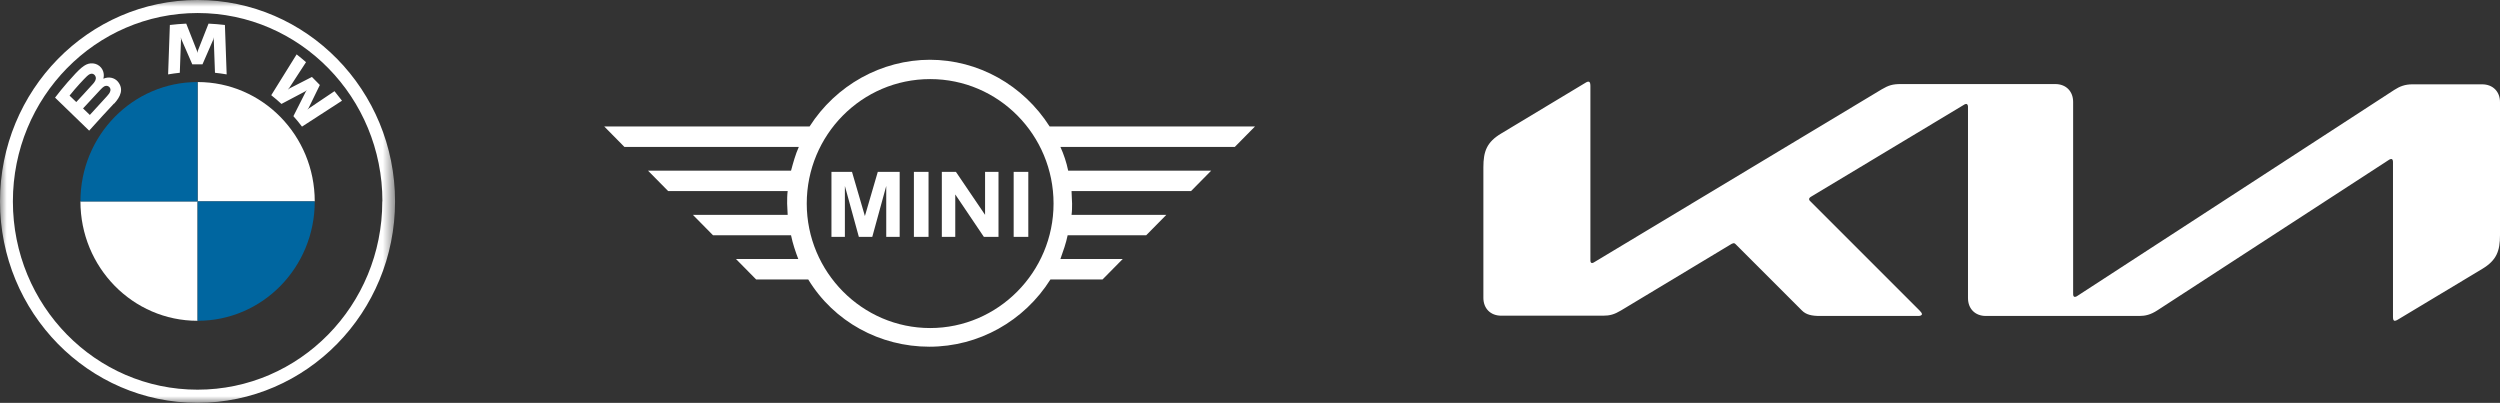 <?xml version="1.0" encoding="UTF-8"?><svg id="Ebene_2" xmlns="http://www.w3.org/2000/svg" xmlns:xlink="http://www.w3.org/1999/xlink" viewBox="0 0 186.18 30"><rect x="0" y="0" width="186.18" height="30" fill="#333333" stroke="none"/><defs><style>.cls-1{mask:url(#mask);}.cls-2,.cls-3{fill-rule:evenodd;}.cls-2,.cls-3,.cls-4{stroke-width:0px;}.cls-2,.cls-4{fill:#fff;}.cls-3{fill:#0066a0;}</style><mask id="mask" x="0" y="0" width="29.43" height="30" maskUnits="userSpaceOnUse"><g id="_3ncnsqxmzb"><path id="_93tg0qcbla" class="cls-2" d="M0,0h29.43v30H0V0Z"/></g></mask></defs><g id="User-Interface"><path class="cls-4" d="M154.39,21.89c0,.14.04.22.13.22.07,0,.12-.03.18-.07l23.6-15.34c.42-.27.8-.42,1.36-.42h5.19c.8,0,1.33.54,1.33,1.33v9.9c0,1.19-.26,1.88-1.33,2.52l-6.29,3.78c-.08.05-.16.08-.21.08-.08,0-.14-.05-.14-.27v-11.56c0-.13-.04-.22-.13-.22-.07,0-.12.03-.18.07l-17.25,11.21c-.48.31-.88.41-1.32.41h-11.44c-.8,0-1.33-.54-1.33-1.33V7.94c0-.1-.05-.2-.13-.2-.07,0-.12.03-.18.07l-11.38,6.84c-.12.07-.14.13-.14.18s.01.09.1.17l8.12,8.12c.1.1.18.2.18.27,0,.09-.12.14-.26.14h-7.35c-.58,0-1.02-.09-1.33-.41l-4.93-4.93c-.05-.05-.09-.08-.14-.08-.04,0-.1.03-.16.05l-8.24,4.96c-.5.3-.84.39-1.33.39h-7.59c-.8,0-1.33-.54-1.33-1.33v-9.72c0-1.2.26-1.88,1.33-2.52l6.33-3.81c.07-.04.12-.05.17-.05.09,0,.14.1.14.31v13c0,.13.04.2.13.2.05,0,.12-.04.18-.08l21.39-12.86c.51-.3.82-.39,1.41-.39h11.51c.8,0,1.33.54,1.33,1.33v14.28h.01Z"/><path class="cls-4" d="M69.27,4.45c-3.63,0-7.02,1.9-8.98,4.97h-15.29l1.5,1.52h12.99c-.25.55-.42,1.18-.58,1.77h-10.65l1.5,1.52h8.9c-.04.29-.04.63-.04.93s.04.55.04.84h-7.06l1.5,1.52h5.81c.13.63.33,1.22.54,1.77h-4.64l1.5,1.52h3.88c1.92,3.16,5.35,5.01,9.02,5.01s7.06-1.9,9.02-5.01h3.88l1.5-1.52h-4.64c.21-.59.42-1.18.54-1.77h5.85l1.5-1.52h-7.06c.04-.29.04-.55.04-.84s-.04-.63-.04-.93h8.9l1.5-1.52h-10.65c-.13-.63-.33-1.22-.58-1.77h12.99l1.5-1.52h-15.29c-1.96-3.08-5.31-4.97-8.94-4.97h0ZM69.27,5.89c5.1,0,9.19,4.17,9.19,9.27s-4.13,9.27-9.19,9.27-9.19-4.17-9.19-9.27,4.09-9.27,9.19-9.27ZM61.92,12.8v4.84h1v-3.79l1.04,3.79h1l1.04-3.79v3.79h1v-4.84h-1.63l-.96,3.29-.96-3.29h-1.55ZM68.06,12.8v4.84h1.09v-4.84h-1.09ZM70.14,12.8v4.84h1v-3.16l2.13,3.16h1.09v-4.84h-1v3.2l-2.17-3.2h-1.04ZM75.49,12.8v4.84h1.09v-4.84h-1.09Z"/><g class="cls-1"><path class="cls-2" d="M28.47,15c0,7.75-6.16,14.02-13.76,14.02S.96,22.75.96,15c0-7.75,6.16-14.03,13.76-14.03s13.76,6.28,13.76,14.02M14.71,0C6.59,0,0,6.72,0,15s6.59,15,14.71,15,14.71-6.72,14.71-15S22.84,0,14.71,0"/></g><path class="cls-2" d="M21.84,8.64c.2.22.49.57.65.79l2.98-1.93c-.15-.2-.39-.5-.56-.71l-1.89,1.27-.13.11.1-.14.83-1.7-.59-.6-1.66.85-.14.1.11-.13,1.25-1.92c-.22-.19-.43-.37-.7-.58l-1.89,3.04c.24.19.56.46.76.65l1.78-.94.11-.09-.08.12-.92,1.82h0ZM15.08,4.79l.81-1.86.05-.16-.02.17.09,2.48c.28.03.58.07.87.12l-.13-3.68c-.41-.05-.81-.08-1.22-.1l-.8,2.03-.03.15-.03-.15-.8-2.03c-.41.02-.81.05-1.22.1l-.13,3.68c.29-.05.59-.09.87-.12l.09-2.48-.02-.17.05.16.81,1.86h.74ZM6.18,8.08s.97-1.04,1.28-1.38c.12-.13.21-.21.29-.26.11-.06.23-.07.34,0,.11.07.16.2.13.32-.03.15-.15.29-.25.4l-1.28,1.4-.52-.5ZM5.18,7.12c.51-.64,1.06-1.22,1.3-1.45.08-.07.16-.14.27-.17.17-.05.34.07.38.25.04.18-.07.34-.19.48-.27.31-1.26,1.37-1.26,1.37l-.5-.48ZM8.5,7.72c.47-.51.74-1.09.27-1.65-.26-.3-.69-.37-1.04-.22h-.04s.01-.02.01-.02c.05-.14.09-.6-.3-.92-.19-.15-.42-.21-.66-.19-.44.05-.78.35-1.71,1.41-.28.32-.69.82-.93,1.14l2.54,2.46c.85-.95,1.19-1.31,1.85-2.02Z"/><path class="cls-2" d="M23.44,15h-8.72V6.11c4.82,0,8.72,3.98,8.72,8.89M14.71,15v8.89c-4.82,0-8.72-3.98-8.72-8.89h8.72Z"/><path class="cls-3" d="M14.71,6.11v8.89H5.99c0-4.92,3.9-8.89,8.72-8.89M23.44,15c0,4.92-3.9,8.89-8.72,8.89v-8.89h8.72Z"/></g></svg>